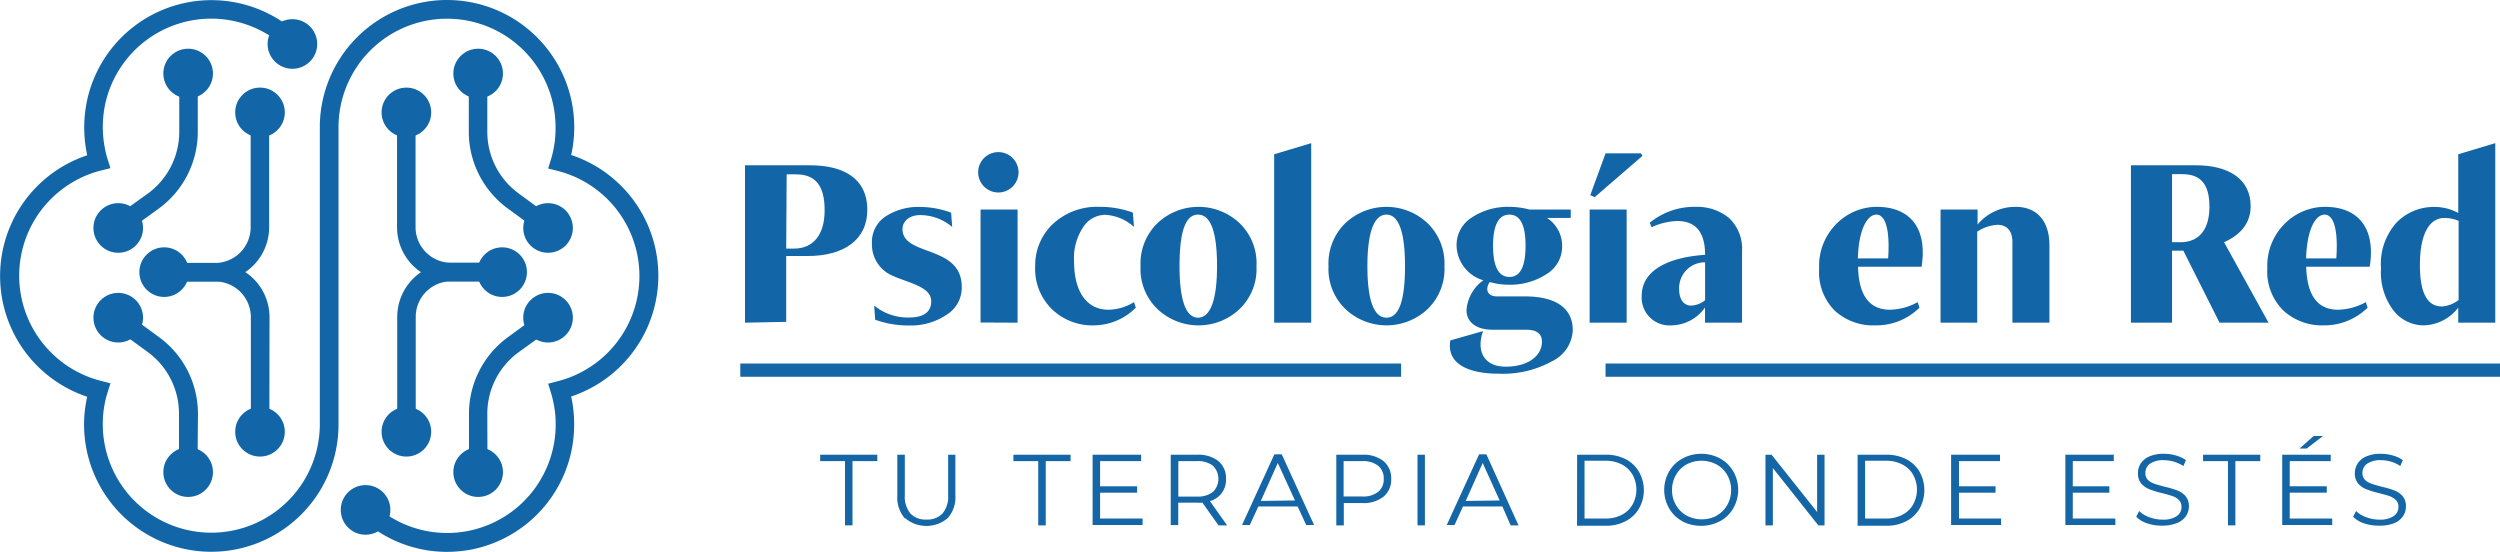 <?xml version="1.0" encoding="UTF-8"?>
<svg xmlns="http://www.w3.org/2000/svg" viewBox="0 0 270 59.6">
  <defs>
    <style>.cls-1{fill:#1466a6;}.cls-2{fill:#1266a7;}</style>
  </defs>
  <g id="Capa_2" data-name="Capa 2">
    <g id="Camada_1" data-name="Camada 1">
      <rect class="cls-1" x="79.95" y="39.26" width="71.37" height="1.43"></rect>
      <rect class="cls-1" x="173.4" y="39.26" width="96.6" height="1.43"></rect>
      <path class="cls-1" d="M91.26,49.8H88.58v-.69h6.17v.69H92.07v6.94h-.81Z"></path>
      <path class="cls-1" d="M97.74,56a3.4,3.4,0,0,1-.83-2.47V49.11h.81v4.34a2.86,2.86,0,0,0,.6,2,2.21,2.21,0,0,0,1.73.66,2.25,2.25,0,0,0,1.75-.66,2.86,2.86,0,0,0,.6-2V49.11h.78v4.37a3.39,3.39,0,0,1-.82,2.47,3.56,3.56,0,0,1-4.62,0Z"></path>
      <path class="cls-1" d="M112.13,49.8h-2.68v-.69h6.17v.69h-2.68v6.94h-.81Z"></path>
      <path class="cls-1" d="M123.4,56v.7H118V49.11h5.24v.69h-4.43v2.72h4v.69h-4V56Z"></path>
      <path class="cls-1" d="M131.6,56.74l-1.74-2.45a6.08,6.08,0,0,1-.61,0h-2v2.42h-.81V49.11h2.86a3.5,3.5,0,0,1,2.29.69,2.39,2.39,0,0,1,.82,1.92,2.37,2.37,0,0,1-1.74,2.4l1.86,2.62ZM131,53.13a2,2,0,0,0,0-2.83,2.67,2.67,0,0,0-1.74-.5h-2v3.83h2A2.67,2.67,0,0,0,131,53.13Z"></path>
      <path class="cls-1" d="M140.15,54.7H135.9l-.92,2h-.84l3.49-7.63h.8l3.49,7.63h-.85Zm-.29-.65L138,50l-1.83,4.1Z"></path>
      <path class="cls-1" d="M149.42,49.8a2.4,2.4,0,0,1,.83,1.92,2.37,2.37,0,0,1-.83,1.92,3.46,3.46,0,0,1-2.29.69h-2v2.41h-.81V49.11h2.86A3.46,3.46,0,0,1,149.42,49.8Zm-.58,3.32a1.7,1.7,0,0,0,.6-1.4,1.73,1.73,0,0,0-.6-1.42,2.64,2.64,0,0,0-1.73-.5h-2v3.82h2A2.59,2.59,0,0,0,148.84,53.12Z"></path>
      <path class="cls-1" d="M153.09,49.11h.8v7.63h-.8Z"></path>
      <path class="cls-1" d="M162.26,54.7H158l-.91,2h-.84l3.49-7.63h.79L164,56.74h-.85Zm-.3-.65L160.13,50l-1.83,4.1Z"></path>
      <path class="cls-1" d="M170.33,49.11h3.11a4.55,4.55,0,0,1,2.13.48A3.54,3.54,0,0,1,177,50.94a4,4,0,0,1,0,4,3.48,3.48,0,0,1-1.44,1.35,4.43,4.43,0,0,1-2.13.49h-3.11ZM173.39,56a3.66,3.66,0,0,0,1.76-.4,2.8,2.8,0,0,0,1.16-1.1,3.33,3.33,0,0,0,0-3.24,2.86,2.86,0,0,0-1.16-1.1,3.78,3.78,0,0,0-1.76-.4h-2.26V56Z"></path>
      <path class="cls-1" d="M181.71,56.3a3.64,3.64,0,0,1-1.44-1.39,4,4,0,0,1,0-4,3.64,3.64,0,0,1,1.44-1.39,4.16,4.16,0,0,1,2-.51,4.23,4.23,0,0,1,2.05.5,3.74,3.74,0,0,1,1.43,1.39,4,4,0,0,1,0,4,3.61,3.61,0,0,1-1.43,1.39,4.45,4.45,0,0,1-4.1,0Zm3.69-.62a2.91,2.91,0,0,0,1.14-1.14,3.16,3.16,0,0,0,.42-1.62,3.21,3.21,0,0,0-.42-1.62,2.88,2.88,0,0,0-1.14-1.13,3.48,3.48,0,0,0-3.28,0A3,3,0,0,0,181,51.3a3.21,3.21,0,0,0-.42,1.62,3.16,3.16,0,0,0,.42,1.62,3,3,0,0,0,1.15,1.14,3.48,3.48,0,0,0,3.28,0Z"></path>
      <path class="cls-1" d="M197.05,49.11v7.63h-.67l-4.91-6.19v6.19h-.8V49.11h.66l4.92,6.19V49.11Z"></path>
      <path class="cls-1" d="M200.62,49.11h3.11a4.59,4.59,0,0,1,2.14.48,3.54,3.54,0,0,1,1.44,1.35,4.1,4.1,0,0,1,0,4,3.48,3.48,0,0,1-1.44,1.35,4.47,4.47,0,0,1-2.14.49h-3.11ZM203.69,56a3.62,3.62,0,0,0,1.75-.4,2.77,2.77,0,0,0,1.17-1.1,3.33,3.33,0,0,0,0-3.24,2.83,2.83,0,0,0-1.17-1.1,3.73,3.73,0,0,0-1.75-.4h-2.26V56Z"></path>
      <path class="cls-1" d="M216.12,56v.7h-5.4V49.11H216v.69h-4.43v2.72h3.95v.69h-3.95V56Z"></path>
      <path class="cls-1" d="M228.46,56v.7h-5.4V49.11h5.23v.69h-4.43v2.72h3.95v.69h-3.95V56Z"></path>
      <path class="cls-1" d="M231.92,56.53a3,3,0,0,1-1.21-.72l.32-.62a3,3,0,0,0,1.1.67,4.06,4.06,0,0,0,1.42.26,2.61,2.61,0,0,0,1.54-.38,1.15,1.15,0,0,0,.51-1,1,1,0,0,0-.28-.74,1.87,1.87,0,0,0-.68-.42c-.27-.09-.64-.2-1.12-.32a9.8,9.8,0,0,1-1.38-.42,2.33,2.33,0,0,1-.88-.61,1.67,1.67,0,0,1-.36-1.13,1.94,1.94,0,0,1,.3-1.05,2.2,2.2,0,0,1,.94-.76,3.84,3.84,0,0,1,1.57-.28,4.55,4.55,0,0,1,1.28.18,3.77,3.77,0,0,1,1.09.5l-.27.64a4,4,0,0,0-2.1-.63,2.53,2.53,0,0,0-1.51.38,1.2,1.2,0,0,0-.5,1,1,1,0,0,0,.27.74,1.82,1.82,0,0,0,.7.42c.28.1.66.21,1.13.33a11.19,11.19,0,0,1,1.36.4,2.36,2.36,0,0,1,.88.61,1.65,1.65,0,0,1,.36,1.11,1.83,1.83,0,0,1-.32,1.05,2.05,2.05,0,0,1-1,.76,4.11,4.11,0,0,1-1.58.27A4.93,4.93,0,0,1,231.92,56.53Z"></path>
      <path class="cls-1" d="M240.62,49.8h-2.69v-.69h6.18v.69h-2.69v6.94h-.8Z"></path>
      <path class="cls-1" d="M251.88,56v.7h-5.4V49.11h5.24v.69h-4.43v2.72h4v.69h-4V56Zm-2-8.91h1l-1.76,1.35h-.77Z"></path>
      <path class="cls-1" d="M255.34,56.53a2.91,2.91,0,0,1-1.2-.72l.32-.62a2.89,2.89,0,0,0,1.1.67,4,4,0,0,0,1.41.26,2.59,2.59,0,0,0,1.54-.38,1.16,1.16,0,0,0,.52-1,1,1,0,0,0-.28-.74,2,2,0,0,0-.68-.42c-.27-.09-.65-.2-1.13-.32a10,10,0,0,1-1.37-.42,2.25,2.25,0,0,1-.88-.61,1.67,1.67,0,0,1-.37-1.13,2,2,0,0,1,.31-1.05,2.14,2.14,0,0,1,.94-.76,3.8,3.8,0,0,1,1.57-.28,4.65,4.65,0,0,1,1.28.18,3.77,3.77,0,0,1,1.09.5l-.28.64a3.63,3.63,0,0,0-1-.47,3.7,3.7,0,0,0-1.07-.16,2.53,2.53,0,0,0-1.51.38,1.21,1.21,0,0,0-.51,1,1,1,0,0,0,.28.74,1.75,1.75,0,0,0,.7.42c.28.1.65.21,1.13.33a10.45,10.45,0,0,1,1.35.4,2.29,2.29,0,0,1,.88.61,1.65,1.65,0,0,1,.36,1.11,1.82,1.82,0,0,1-.31,1.05,2.1,2.1,0,0,1-.95.76,4.13,4.13,0,0,1-1.59.27A5,5,0,0,1,255.34,56.53Z"></path>
      <path class="cls-2" d="M80.46,34.85v-17h7c3.8,0,6.21,1.53,6.21,4.8s-2.55,5-6.45,5H84.91v7.11Zm4.45-8h.81c2.12,0,3.34-1.48,3.34-4.15s-1-3.87-3.1-3.87h-1Z"></path>
      <path class="cls-2" d="M94.41,33a5.71,5.71,0,0,0,3.75,1.29c1.6,0,2.41-.58,2.41-1.75,0-1.55-2.32-1.95-4.13-2.74a3.66,3.66,0,0,1-2.27-3.51,3.3,3.3,0,0,1,1.51-2.94,6.48,6.48,0,0,1,3.63-1,9.73,9.73,0,0,1,3.41.62l.12,1.55a5.33,5.33,0,0,0-3.46-1.29c-1.15,0-1.91.65-1.91,1.51,0,3,6.4,1.65,6.4,6.26a3.44,3.44,0,0,1-1.65,3,6.84,6.84,0,0,1-4,1.15,10.56,10.56,0,0,1-3.7-.62Z"></path>
      <path class="cls-2" d="M106.35,17a2.18,2.18,0,0,1,3.08,3.08A2.18,2.18,0,1,1,106.35,17Zm-.45,17.83V22.63h4V34.85Z"></path>
      <path class="cls-2" d="M113.7,24.2a7,7,0,0,1,5.09-1.86,10.19,10.19,0,0,1,3.56.62l.12,1.55a5,5,0,0,0-3.15-1.31A2.86,2.86,0,0,0,117,24.51a6,6,0,0,0-1,3.73c0,3.41,1.48,5.21,3.7,5.21a5.34,5.34,0,0,0,2.77-.82l.2.6a6.47,6.47,0,0,1-4.54,1.91,6.27,6.27,0,0,1-4.49-1.72,6.07,6.07,0,0,1-1.84-4.68A6.13,6.13,0,0,1,113.7,24.2Z"></path>
      <path class="cls-2" d="M123.18,28.74a6.06,6.06,0,0,1,1.87-4.68,6.46,6.46,0,0,1,8.78,0,6,6,0,0,1,1.87,4.68,6,6,0,0,1-1.87,4.68,6.46,6.46,0,0,1-8.78,0A6,6,0,0,1,123.18,28.74Zm4.21,0c0,3.7.69,5.57,2,5.57s2.05-1.87,2.05-5.57-.69-5.56-2.05-5.56S127.39,25,127.39,28.74Z"></path>
      <path class="cls-2" d="M137.61,34.85V16.66l4-1.2V34.85Z"></path>
      <path class="cls-2" d="M143.48,28.74a6.06,6.06,0,0,1,1.86-4.68,6.48,6.48,0,0,1,8.79,0A6.06,6.06,0,0,1,156,28.74a6,6,0,0,1-1.86,4.68,6.48,6.48,0,0,1-8.79,0A6,6,0,0,1,143.48,28.74Zm4.2,0c0,3.7.7,5.57,2.06,5.57s2-1.87,2-5.57-.69-5.56-2-5.56S147.68,25,147.68,28.74Z"></path>
      <path class="cls-2" d="M159,23.46a7.08,7.08,0,0,1,4-1.12,8.23,8.23,0,0,1,2.17.29h4.47v.91h-2.56a3.58,3.58,0,0,1,1.63,3A3.48,3.48,0,0,1,167,29.62a7.15,7.15,0,0,1-4,1.13,7.52,7.52,0,0,1-2.11-.29c-.55.84-.21,1.55.77,1.55h3c3.41,0,5.2,1.29,5.2,3.66A3.91,3.91,0,0,1,167.65,39a11,11,0,0,1-5.76,1.36c-3.82,0-5.66-1.38-5.25-3.6l3.53-1c-.76,2.17.1,3.84,2.46,3.84s3.9-1.14,3.9-2.7c0-.86-.58-1.29-1.7-1.29H161.2c-1.84,0-2.82-.88-2.82-2.12a4.38,4.38,0,0,1,1.82-3.22,4,4,0,0,1-2.89-3.71A3.51,3.51,0,0,1,159,23.46Zm2.25,3.08c0,2.25.6,3.37,1.77,3.37s1.74-1.12,1.74-3.37-.58-3.36-1.74-3.36S161.25,24.3,161.25,26.54Z"></path>
      <path class="cls-2" d="M171.68,34.85V22.63h4V34.85Zm1.72-18.29h3.82l.17.27-5.16,4.46-.48-.21Z"></path>
      <path class="cls-2" d="M184.15,27.52c0-2.43-1-3.65-3-3.65a7,7,0,0,0-2.77.67l-.21-.48a7.58,7.58,0,0,1,5-1.72,5.41,5.41,0,0,1,3.56,1.2,4.55,4.55,0,0,1,1.41,3.62v7.69h-4V33.21a4.51,4.51,0,0,1-3.63,1.93,3,3,0,0,1-3.2-3.25C177.32,29.48,179.66,27.83,184.15,27.52ZM182.62,33a2.46,2.46,0,0,0,1.53-.58V28.33a2.78,2.78,0,0,0-2.8,2.94C181.35,32.3,181.83,33,182.62,33Z"></path>
      <path class="cls-2" d="M198.38,24.13a6.12,6.12,0,0,1,4.32-1.79c3.56,0,5.49,2.27,4.83,6.47h-6.86c.07,3.08,1.22,4.64,3.44,4.64a6.4,6.4,0,0,0,3-.82l.19.6a6.62,6.62,0,0,1-4.77,1.91,6.16,6.16,0,0,1-4.37-1.58A5.88,5.88,0,0,1,196.47,29,6.39,6.39,0,0,1,198.38,24.13Zm5.54,3.78c.21-3.09-.29-4.73-1.27-4.73s-1.91,1.57-2,4.73Z"></path>
      <path class="cls-2" d="M209.58,34.85V22.63h4v1.62a5.29,5.29,0,0,1,4.13-1.91c2.08,0,3.63,1.31,3.63,4.18v8.33h-4V26.16c0-1.31-.65-1.88-1.62-1.88a4.42,4.42,0,0,0-2.18.74v9.83Z"></path>
      <path class="cls-2" d="M239.71,34.85l-3.91-7.78h-1.22v7.78h-4.44v-17h7c3.56,0,5.93,1.48,5.93,4.42,0,1.76-1,3.05-2.87,3.89L245,34.85Zm-5.13-8.69h.91c2,0,3.13-1.36,3.13-3.84s-1-3.51-2.92-3.51h-1.12Z"></path>
      <path class="cls-2" d="M246.78,24.13a6.14,6.14,0,0,1,4.32-1.79c3.56,0,5.5,2.27,4.83,6.47h-6.86c.08,3.08,1.22,4.64,3.44,4.64a6.46,6.46,0,0,0,3-.82l.19.6A6.66,6.66,0,0,1,251,35.14a6.18,6.18,0,0,1-4.37-1.58A5.88,5.88,0,0,1,244.87,29,6.43,6.43,0,0,1,246.78,24.13Zm5.54,3.78c.22-3.09-.28-4.73-1.26-4.73s-1.91,1.57-2,4.73Z"></path>
      <path class="cls-2" d="M258.86,24a5.61,5.61,0,0,1,4-1.65,5.31,5.31,0,0,1,2.63.65V16.66l4-1.2V34.85h-4V33.23a4.86,4.86,0,0,1-3.8,1.91,4.15,4.15,0,0,1-3.2-1.62A6.74,6.74,0,0,1,257.15,29,6.66,6.66,0,0,1,258.86,24Zm4.83,9.1a3.27,3.27,0,0,0,1.84-.7V23.85a3.91,3.91,0,0,0-1.53-.31c-1.6,0-2.65,1.67-2.65,5.08C261.35,31.61,262.14,33.09,263.69,33.09Z"></path>
      <path class="cls-2" d="M48.27,59.6A13.64,13.64,0,0,1,38,54.94l1.51-1.34a11.72,11.72,0,0,0,20-11.16l-.31-1,1-.26a11.72,11.72,0,0,0,0-22.73l-1-.25.31-1A11.56,11.56,0,0,0,60,13.74a11.72,11.72,0,0,0-23.44,0V45.85a13.74,13.74,0,1,1-27.48,0,13.17,13.17,0,0,1,.34-3,13.74,13.74,0,0,1,0-26.08,14.09,14.09,0,0,1,0-6A13.74,13.74,0,0,1,33.13,4.66L31.62,6a11.72,11.72,0,0,0-20.24,5.16,12,12,0,0,0,.23,6l.32,1-1,.25a11.72,11.72,0,0,0,0,22.73l1,.26-.32,1a11.55,11.55,0,0,0-.51,3.41,11.72,11.72,0,1,0,23.44,0V13.74a13.74,13.74,0,0,1,27.48,0,13.9,13.9,0,0,1-.33,3,13.74,13.74,0,0,1,0,26.08,14.21,14.21,0,0,1,0,6A13.74,13.74,0,0,1,51.15,59.3,14.23,14.23,0,0,1,48.27,59.6Z"></path>
      <circle class="cls-2" cx="31.58" cy="4.75" r="2.68"></circle>
      <circle class="cls-2" cx="39.48" cy="55.07" r="2.68"></circle>
      <circle class="cls-2" cx="12.77" cy="24.62" r="2.68"></circle>
      <circle class="cls-2" cx="20.32" cy="7.94" r="2.68"></circle>
      <path class="cls-2" d="M14.51,24.43,13.32,22.8,16,20.88a8.24,8.24,0,0,0,3.36-6.62V7.94h2v6.32a10.26,10.26,0,0,1-4.19,8.25Z"></path>
      <circle class="cls-2" cx="12.77" cy="34.31" r="2.68"></circle>
      <circle class="cls-2" cx="20.32" cy="50.99" r="2.68"></circle>
      <path class="cls-2" d="M21.33,51h-2V44.67A8.24,8.24,0,0,0,16,38.05l-2.63-1.92,1.19-1.63,2.63,1.92a10.25,10.25,0,0,1,4.19,8.25Z"></path>
      <circle class="cls-2" cx="17.73" cy="29.39" r="2.68"></circle>
      <circle class="cls-2" cx="28.08" cy="12.14" r="2.68"></circle>
      <circle class="cls-2" cx="28.08" cy="46.63" r="2.68"></circle>
      <path class="cls-2" d="M23.23,30.4h-5.5v-2h5.5a3.85,3.85,0,0,0,3.84-3.84V12.14h2v12.4A5.87,5.87,0,0,1,23.23,30.4Z"></path>
      <path class="cls-2" d="M29.09,46.63h-2V34.24a3.85,3.85,0,0,0-3.84-3.84h-5.5v-2h5.5a5.87,5.87,0,0,1,5.86,5.86Z"></path>
      <circle class="cls-2" cx="54.23" cy="29.39" r="2.68"></circle>
      <circle class="cls-2" cx="43.89" cy="12.14" r="2.68"></circle>
      <circle class="cls-2" cx="43.89" cy="46.63" r="2.68"></circle>
      <path class="cls-2" d="M54.23,30.4H48.74a5.86,5.86,0,0,1-5.86-5.86V12.14h2v12.4a3.85,3.85,0,0,0,3.84,3.84h5.49Z"></path>
      <path class="cls-2" d="M44.9,46.63h-2V34.24a5.86,5.86,0,0,1,5.86-5.86h5.49v2H48.74a3.84,3.84,0,0,0-3.84,3.84Z"></path>
      <circle class="cls-2" cx="59.19" cy="24.62" r="2.68"></circle>
      <circle class="cls-2" cx="51.64" cy="7.94" r="2.68"></circle>
      <path class="cls-2" d="M57.45,24.43l-2.62-1.92a10.25,10.25,0,0,1-4.2-8.25V7.94h2v6.32A8.23,8.23,0,0,0,56,20.88l2.62,1.92Z"></path>
      <circle class="cls-2" cx="59.19" cy="34.31" r="2.68"></circle>
      <circle class="cls-2" cx="51.64" cy="50.99" r="2.68"></circle>
      <path class="cls-2" d="M52.65,51h-2V44.67a10.23,10.23,0,0,1,4.2-8.25l2.62-1.92,1.19,1.63L56,38.05a8.22,8.22,0,0,0-3.37,6.62Z"></path>
    </g>
  </g>
</svg>
